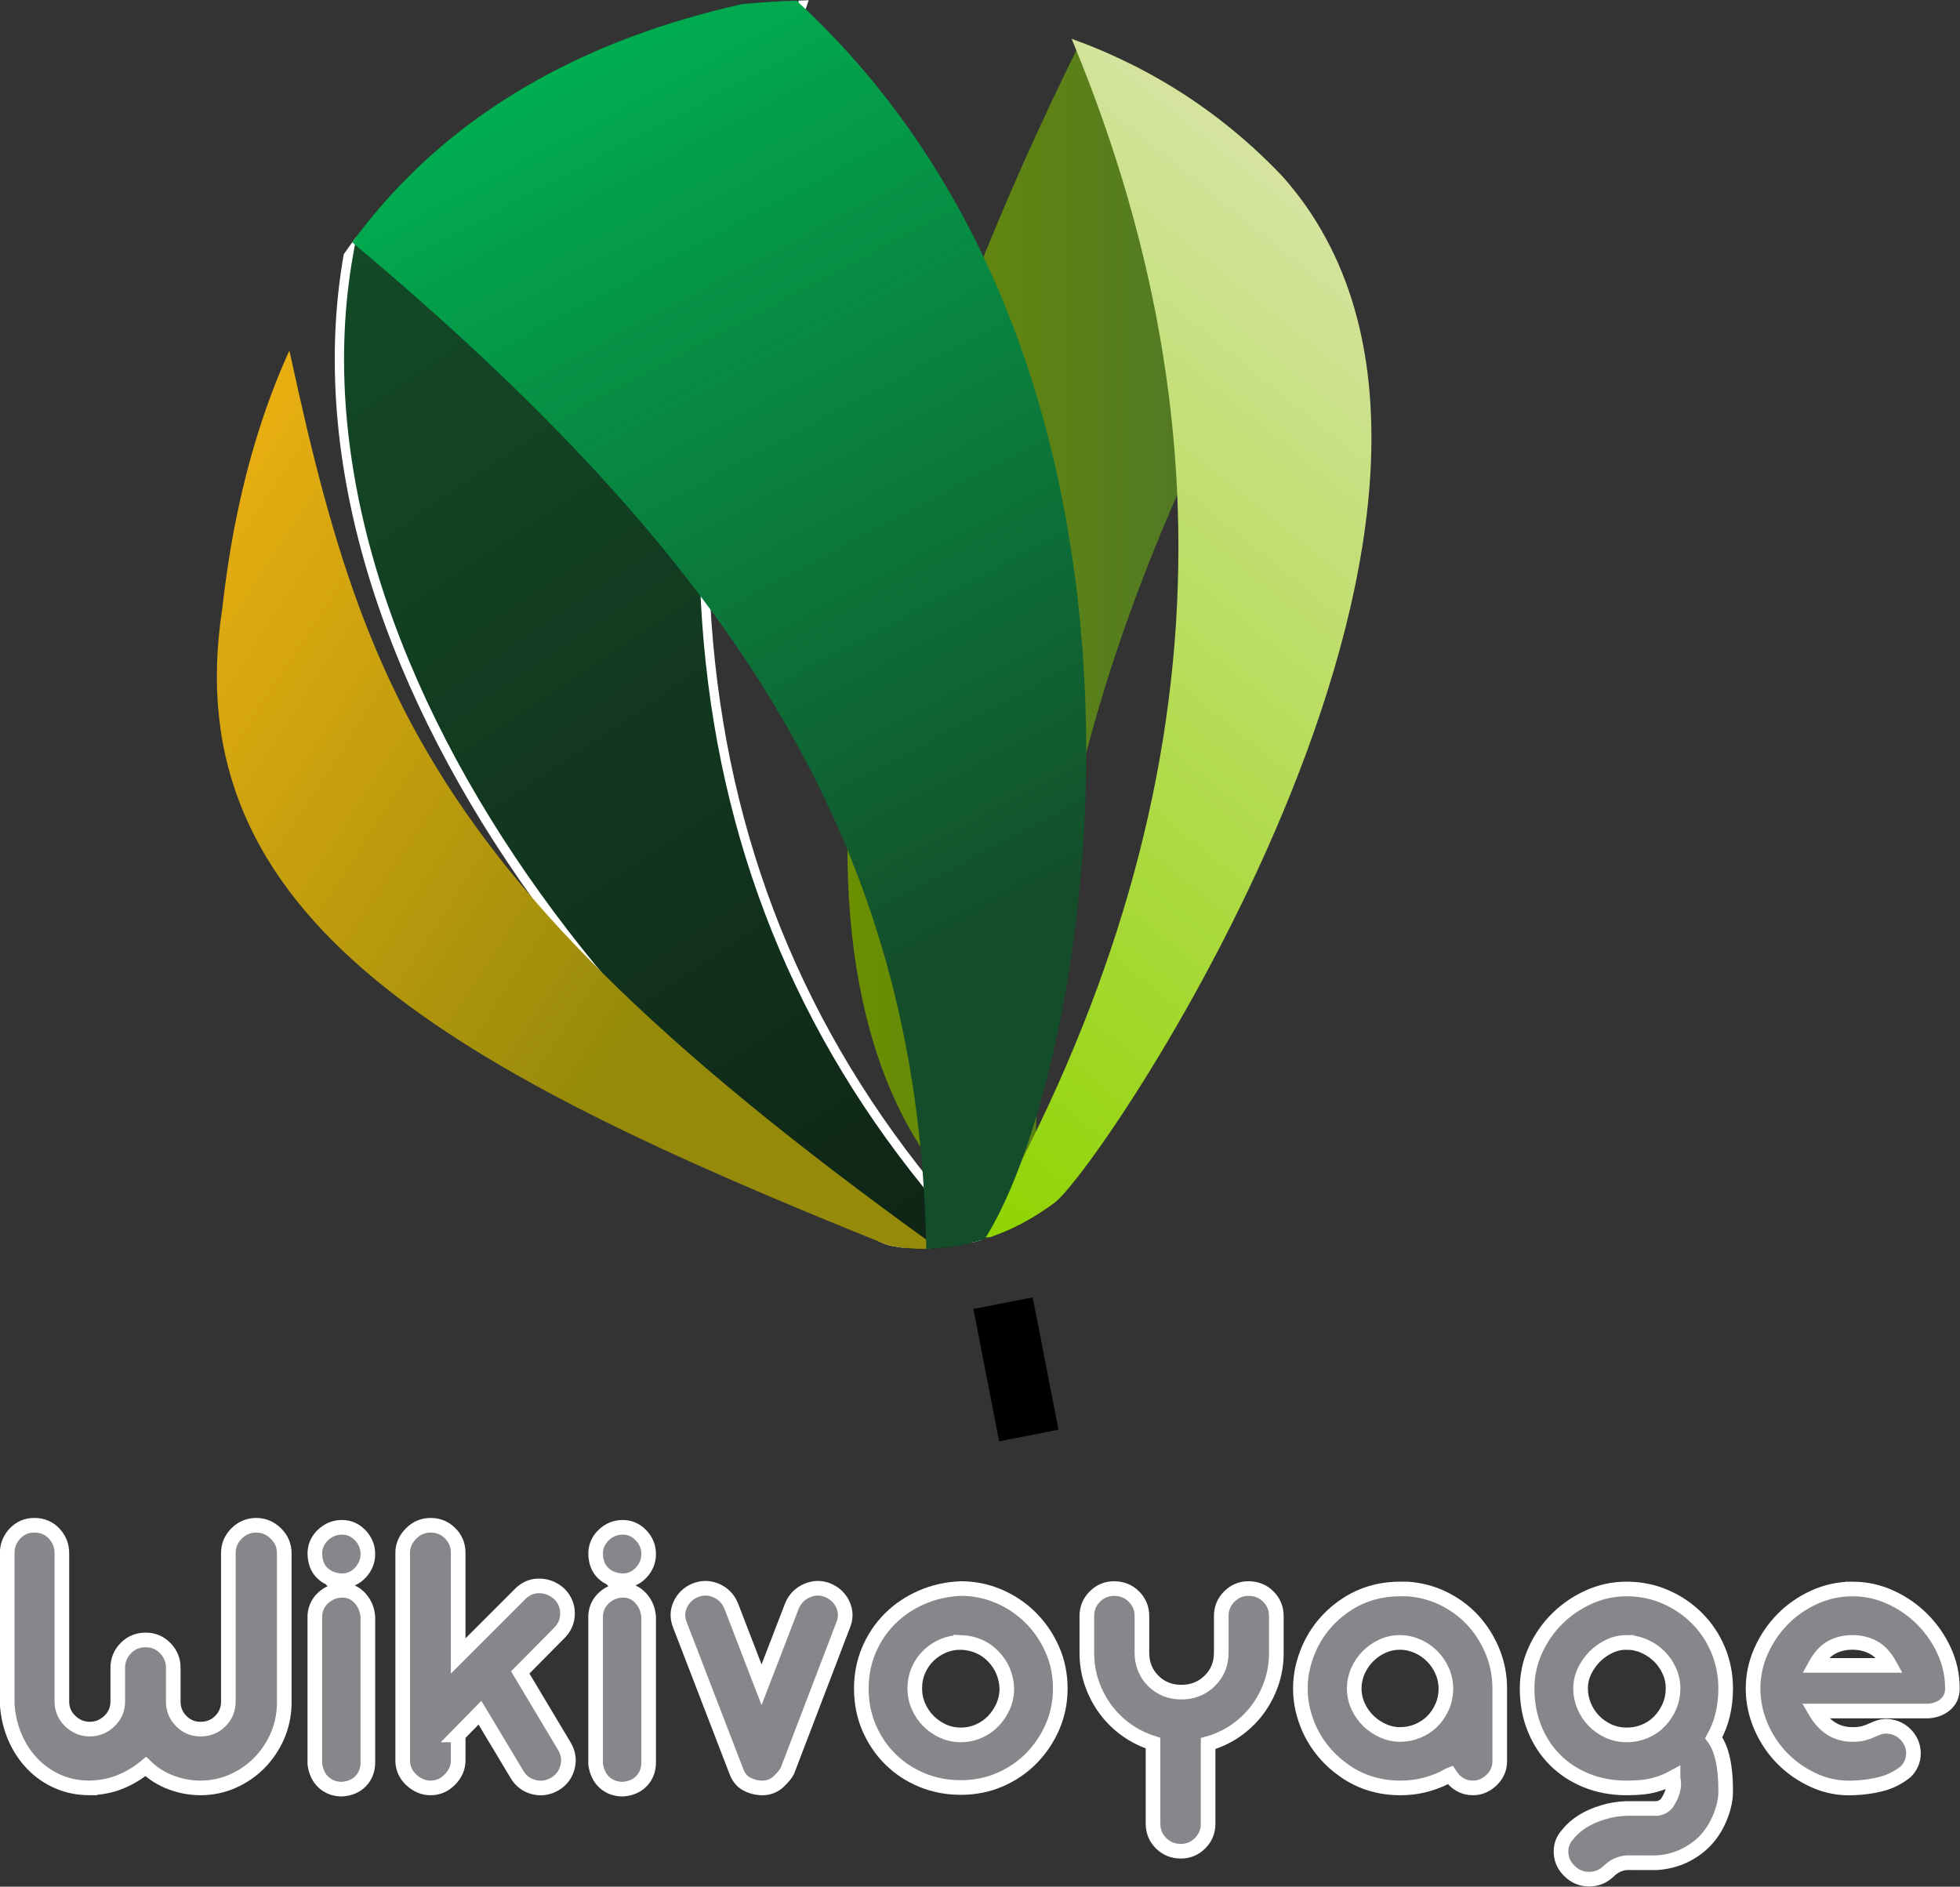 <?xml version="1.0" encoding="UTF-8" standalone="no"?>
<!-- Generator: Adobe Illustrator 15.1.0, SVG Export Plug-In . SVG Version: 6.00 Build 0)  -->

<svg
   xmlns:dc="http://purl.org/dc/elements/1.1/"
   xmlns:cc="http://creativecommons.org/ns#"
   xmlns:rdf="http://www.w3.org/1999/02/22-rdf-syntax-ns#"
   xmlns:svg="http://www.w3.org/2000/svg"
   xmlns="http://www.w3.org/2000/svg"
   xmlns:xlink="http://www.w3.org/1999/xlink"
   xmlns:sodipodi="http://sodipodi.sourceforge.net/DTD/sodipodi-0.dtd"
   xmlns:inkscape="http://www.inkscape.org/namespaces/inkscape"
   version="1.1"
   x="0px"
   y="0px"
   width="210.861"
   height="202.986"
   viewBox="95 240 210.861 202.986"
   enable-background="new 0 0 595.276 841.89"
   xml:space="preserve"
   id="svg2"
   inkscape:version="0.48.2 r9819"
   sodipodi:docname="Wikivoyage_fantasy_balloon_logo2.svg"><rect x="95" y="240" width="210.861" height="202.986" fill="#333333" stroke="none"/><defs
   id="defs353">
	
	
		
	
<linearGradient
   inkscape:collect="always"
   xlink:href="#SVGID_3_"
   id="linearGradient3411"
   gradientUnits="userSpaceOnUse"
   gradientTransform="translate(-1691.999,1584)"
   x1="1819.912"
   y1="-1325.825"
   x2="1896.17"
   y2="-1212.768" /><linearGradient
   inkscape:collect="always"
   xlink:href="#SVGID_4_"
   id="linearGradient3413"
   gradientUnits="userSpaceOnUse"
   gradientTransform="translate(-1691.999,1584)"
   x1="1863.664"
   y1="-1266.955"
   x2="1915.415"
   y2="-1266.955" /><linearGradient
   inkscape:collect="always"
   xlink:href="#SVGID_5_"
   id="linearGradient3415"
   gradientUnits="userSpaceOnUse"
   gradientTransform="translate(-1691.999,1584)"
   x1="1851.441"
   y1="-1222.643"
   x2="1924.785"
   y2="-1313.216" /><linearGradient
   inkscape:collect="always"
   xlink:href="#SVGID_6_"
   id="linearGradient3417"
   gradientUnits="userSpaceOnUse"
   gradientTransform="translate(-1691.999,1584)"
   x1="1781.39"
   y1="-1284.295"
   x2="1884.062"
   y2="-1217.619" /><linearGradient
   inkscape:collect="always"
   xlink:href="#SVGID_7_"
   id="linearGradient3419"
   gradientUnits="userSpaceOnUse"
   gradientTransform="translate(-1691.999,1584)"
   x1="1831.758"
   y1="-1330.278"
   x2="1896.244"
   y2="-1208.998" /></defs><sodipodi:namedview
   pagecolor="#ffffff"
   bordercolor="#666666"
   borderopacity="1"
   objecttolerance="10"
   gridtolerance="10"
   guidetolerance="10"
   inkscape:pageopacity="0"
   inkscape:pageshadow="2"
   inkscape:window-width="640"
   inkscape:window-height="480"
   id="namedview351"
   showgrid="false"
   fit-margin-top="0"
   fit-margin-left="0"
   fit-margin-right="0"
   fit-margin-bottom="0"
   inkscape:zoom="0.59601519"
   inkscape:cx="41.100972"
   inkscape:cy="53.605656"
   inkscape:window-x="-6"
   inkscape:window-y="0"
   inkscape:window-maximized="0"
   inkscape:current-layer="svg2" />
<symbol
   id="Bush_Left"
   viewBox="-43.3 -24.308 86.601 48.615"
   transform="translate(-159.399,54.38)">
	<g
   id="g5">
		<g
   id="g7">
			<path
   d="m -33.888,-3.511 c 8.299,8.895 13.237,21.557 13.237,21.557 -3.489,-10.506 -7.56,-15.73 -14.272,-24.22 l 1.035,2.663 z"
   id="path9"
   inkscape:connector-curvature="0"
   style="fill:#009045" />
			<path
   d="m -30.487,3.161 c 0.297,2.265 2.376,11.441 2.376,11.441 l -2.153,-5.593 c -0.479,-2.881 0.761,-5.555 0.447,-7.952 l -0.67,2.104 z"
   id="path11"
   inkscape:connector-curvature="0"
   style="fill:#009045" />
			<path
   d="m -27.667,8.564 c 0.297,2.266 1.726,9.829 1.726,9.829 l -0.53,-3.791 c 0,-2.44 -0.211,-5.744 -0.526,-8.142 l -0.67,2.104 z"
   id="path13"
   inkscape:connector-curvature="0"
   style="fill:#009045" />
			<path
   d="m -24.188,13.377 c 0.216,1.381 3.051,6.613 3.051,6.613 l -2.181,-2.933 c 0,-1.487 -0.154,-3.501 -0.382,-4.963 l -0.488,1.283 z"
   id="path15"
   inkscape:connector-curvature="0"
   style="fill:#009045" />
			<path
   d="m -21.167,18.075 c 0.602,1.176 2.76,6.232 2.76,6.232 l -1.281,-3.51 c -0.313,-1.289 -0.958,-3.02 -1.595,-4.265 l 0.116,1.543 z"
   id="path17"
   inkscape:connector-curvature="0"
   style="fill:#009045" />
			<path
   d="m -26.043,10.332 c 0.297,2.266 1.726,9.828 1.726,9.828 l -1.161,-4.837 c 0,-2.441 0.42,-4.697 0.105,-7.095 l -0.67,2.104 z"
   id="path19"
   inkscape:connector-curvature="0"
   style="fill:#009045" />
			<path
   d="m -24.522,3.487 c 1.421,0.866 6.495,3.396 6.495,3.396 l -3.35,-2.196 C -23.151,3.523 -26.7,4.061 -28.204,3.144 l 3.682,0.343 z"
   id="path21"
   inkscape:connector-curvature="0"
   style="fill:#009045" />
			<path
   d="m -21.855,6.884 c 1.898,1.261 6.128,5.077 6.128,5.077 l -3.163,-2.14 c -2.187,-1.069 -5.052,-2.709 -7.062,-4.043 l 4.097,1.106 z"
   id="path23"
   inkscape:connector-curvature="0"
   style="fill:#009045" />
			<path
   d="m -21.837,13.088 c 1.036,0.934 3.865,6.169 3.865,6.169 l -1.263,-3.432 c -1.244,-0.811 -2.842,-2.037 -3.939,-3.025 l 1.337,0.288 z"
   id="path25"
   inkscape:connector-curvature="0"
   style="fill:#009045" />
			<path
   d="m -23.271,9.473 c 1.577,1.009 5.962,5.851 5.962,5.851 l -2.632,-3.877 c -1.816,-0.856 -3.47,-1.16 -5.14,-2.229 l 1.81,0.255 z"
   id="path27"
   inkscape:connector-curvature="0"
   style="fill:#009045" />
			<path
   d="m -32.966,0.366 c 0.297,2.265 1.6,12.736 1.6,12.736 l -1.376,-6.888 c -0.479,-2.881 0.762,-5.555 0.447,-7.953 l -0.671,2.105 z"
   id="path29"
   inkscape:connector-curvature="0"
   style="fill:#009045" />
			<path
   d="m -34.966,-1.264 c 0.297,2.266 1.599,12.736 1.599,12.736 l -1.376,-6.887 c -0.479,-2.882 0.761,-5.556 0.447,-7.953 l -0.67,2.104 z"
   id="path31"
   inkscape:connector-curvature="0"
   style="fill:#009045" />
			<path
   d="m -29.402,-0.557 c 1.549,0.605 10.179,4.284 10.179,4.284 l -4.82,-3.121 c -1.949,-0.838 -5.362,-0.453 -7.002,-1.095 l 1.643,-0.068 z"
   id="path33"
   inkscape:connector-curvature="0"
   style="fill:#009045" />
			<path
   d="m -29.97,-3.318 c 1.727,0.743 9.727,4.106 9.727,4.106 l -5.13,-2.746 c -2.171,-1.049 -4.612,-0.291 -6.44,-1.078 l 1.843,-0.282 z"
   id="path35"
   inkscape:connector-curvature="0"
   style="fill:#009045" />
		</g>
		<g
   id="g37">
			<path
   d="m -41.108,-9.821 c 17.332,-2.827 35.766,-10.603 35.766,-10.603 -13.469,6.661 -22.757,8.744 -37.958,12.079 l 2.192,-1.476 z"
   id="path39"
   inkscape:connector-curvature="0"
   style="fill:#009045" />
			<path
   d="m -29.852,-13.562 c 2.399,-1.676 13.091,-8.003 13.091,-8.003 l -7.499,3.39 c -3.164,2.079 -4.231,4.895 -6.771,6.668 l 1.179,-2.055 z"
   id="path41"
   inkscape:connector-curvature="0"
   style="fill:#009045" />
			<path
   d="m -21.787,-16.448 c 2.399,-1.676 10.895,-7.041 10.895,-7.041 l -4.051,2.787 c -2.23,1.975 -5.483,4.535 -8.022,6.309 l 1.178,-2.055 z"
   id="path43"
   inkscape:connector-curvature="0"
   style="fill:#009045" />
			<path
   d="m -13.531,-18.509 c 1.501,-1.004 9.426,-3.744 9.426,-3.744 l -5.098,1.225 c -1.36,1.204 -3.371,2.751 -4.96,3.813 l 0.632,-1.294 z"
   id="path45"
   inkscape:connector-curvature="0"
   style="fill:#009045" />
			<path
   d="m -5.888,-20.719 c 1.742,-0.635 8.756,-3.589 8.756,-3.589 l -4.628,2.165 c -1.525,0.878 -3.821,1.938 -5.666,2.609 l 1.538,-1.185 z"
   id="path47"
   inkscape:connector-curvature="0"
   style="fill:#009045" />
			<path
   d="m -18.371,-17.022 c 2.399,-1.676 10.895,-7.041 10.895,-7.041 l -5.708,3.301 c -2.23,1.975 -3.826,4.021 -6.366,5.795 l 1.179,-2.055 z"
   id="path49"
   inkscape:connector-curvature="0"
   style="fill:#009045" />
			<path
   d="m -22.937,-10.686 c 2.367,0.047 10.307,0.671 10.307,0.671 l -5.722,0.014 c -3.032,0.008 -6.476,-2.295 -8.982,-2.345 l 4.397,1.66 z"
   id="path51"
   inkscape:connector-curvature="0"
   style="fill:#009045" />
			<path
   d="m -16.876,-12.029 c 3.258,-0.021 11.436,-0.882 11.436,-0.882 l -5.462,0.066 c -3.403,-0.285 -8.078,-0.468 -11.526,-0.445 l 5.552,1.261 z"
   id="path53"
   inkscape:connector-curvature="0"
   style="fill:#009045" />
			<path
   d="m -11.188,-17.037 c 2.003,-0.21 9.925,-2.956 9.925,-2.956 l -4.537,2.111 c -2.12,0.001 -5.014,0.151 -7.134,0.374 l 1.746,0.471 z"
   id="path55"
   inkscape:connector-curvature="0"
   style="fill:#009045" />
			<path
   d="m -16.082,-14.868 c 2.671,0.014 11.958,-1.595 11.958,-1.595 l -6.461,1.751 c -2.797,-0.263 -4.908,-0.889 -7.736,-0.902 l 2.239,0.746 z"
   id="path57"
   inkscape:connector-curvature="0"
   style="fill:#009045" />
			<path
   d="m -35.155,-12.604 c 2.399,-1.677 13.411,-9.46 13.411,-9.46 l -7.819,4.846 c -3.163,2.079 -4.231,4.895 -6.771,6.668 l 1.179,-2.054 z"
   id="path59"
   inkscape:connector-curvature="0"
   style="fill:#009045" />
			<path
   d="m -38.862,-12.34 c 2.399,-1.676 13.412,-9.459 13.412,-9.459 l -7.819,4.846 c -3.164,2.079 -4.231,4.894 -6.771,6.668 l 1.178,-2.055 z"
   id="path61"
   inkscape:connector-curvature="0"
   style="fill:#009045" />
			<path
   d="m -32.045,-9.982 c 2.271,0.325 15.205,1.892 15.205,1.892 l -8.198,-0.013 c -2.927,-0.348 -6.361,-2.455 -8.766,-2.8 l 1.759,0.921 z"
   id="path63"
   inkscape:connector-curvature="0"
   style="fill:#009045" />
			<path
   d="m -35.199,-8.048 c 2.595,0.308 14.541,1.798 14.541,1.798 l -8.2,-0.479 c -3.366,-0.294 -5.381,-2.191 -8.127,-2.518 l 1.786,1.199 z"
   id="path65"
   inkscape:connector-curvature="0"
   style="fill:#009045" />
		</g>
		<g
   id="g67">
			<path
   d="m -20.024,-4.793 c 13.512,-1.991 27.731,-7.055 27.731,-7.055 -10.5,4.69 -17.742,6.158 -29.593,8.506 l 1.862,-1.451 z"
   id="path69"
   inkscape:connector-curvature="0"
   style="fill:#009045" />
			<path
   d="m -11.401,-7.015 c 1.871,-1.181 10.206,-5.637 10.206,-5.637 l -5.846,2.388 c -2.467,1.464 -3.3,3.447 -5.279,4.696 l 0.919,-1.447 z"
   id="path71"
   inkscape:connector-curvature="0"
   style="fill:#009045" />
			<path
   d="m -5.113,-9.048 c 1.87,-1.18 8.494,-4.958 8.494,-4.958 l -3.158,1.963 c -1.739,1.39 -4.275,3.192 -6.255,4.442 l 0.919,-1.447 z"
   id="path73"
   inkscape:connector-curvature="0"
   style="fill:#009045" />
			<path
   d="m 1.323,-10.499 c 1.17,-0.707 7.349,-2.637 7.349,-2.637 l -3.975,0.862 c -1.06,0.848 -2.627,1.938 -3.867,2.686 l 0.493,-0.911 z"
   id="path75"
   inkscape:connector-curvature="0"
   style="fill:#009045" />
			<path
   d="m 7.281,-12.056 c 1.358,-0.447 6.827,-2.527 6.827,-2.527 l -3.608,1.524 c -1.189,0.618 -2.979,1.365 -4.417,1.838 l 1.198,-0.835 z"
   id="path77"
   inkscape:connector-curvature="0"
   style="fill:#009045" />
			<path
   d="m -2.451,-9.452 c 1.871,-1.181 8.494,-4.959 8.494,-4.959 l -4.45,2.325 c -1.739,1.391 -2.982,2.831 -4.962,4.08 l 0.918,-1.446 z"
   id="path79"
   inkscape:connector-curvature="0"
   style="fill:#009045" />
			<path
   d="m -6.011,-4.99 c 1.846,0.033 8.036,0.473 8.036,0.473 l -4.46,0.01 c -2.364,0.006 -5.049,-1.616 -7.002,-1.651 l 3.426,1.168 z"
   id="path81"
   inkscape:connector-curvature="0"
   style="fill:#009045" />
			<path
   d="m -1.285,-5.937 c 2.54,-0.015 8.916,-0.62 8.916,-0.62 l -4.259,0.046 c -2.653,-0.2 -6.298,-0.329 -8.986,-0.313 l 4.329,0.887 z"
   id="path83"
   inkscape:connector-curvature="0"
   style="fill:#009045" />
			<path
   d="m 3.15,-9.463 c 1.562,-0.148 7.737,-2.082 7.737,-2.082 l -3.537,1.487 c -1.653,10e-4 -3.909,0.106 -5.562,0.263 l 1.362,0.332 z"
   id="path85"
   inkscape:connector-curvature="0"
   style="fill:#009045" />
			<path
   d="m -0.666,-7.936 c 2.083,0.01 9.323,-1.123 9.323,-1.123 L 3.62,-7.825 C 1.439,-8.011 -0.207,-8.451 -2.411,-8.461 l 1.745,0.525 z"
   id="path87"
   inkscape:connector-curvature="0"
   style="fill:#009045" />
			<path
   d="m -15.536,-6.342 c 1.871,-1.18 10.456,-6.661 10.456,-6.661 l -6.096,3.413 c -2.466,1.463 -3.299,3.445 -5.278,4.695 l 0.918,-1.447 z"
   id="path89"
   inkscape:connector-curvature="0"
   style="fill:#009045" />
			<path
   d="m -18.426,-6.154 c 1.87,-1.181 10.456,-6.662 10.456,-6.662 l -6.096,3.413 c -2.466,1.464 -3.299,3.446 -5.279,4.695 l 0.919,-1.446 z"
   id="path91"
   inkscape:connector-curvature="0"
   style="fill:#009045" />
			<path
   d="m -13.112,-4.495 c 1.771,0.229 11.854,1.332 11.854,1.332 L -7.65,-3.172 c -2.282,-0.245 -4.959,-1.729 -6.834,-1.972 l 1.372,0.649 z"
   id="path93"
   inkscape:connector-curvature="0"
   style="fill:#009045" />
			<path
   d="m -15.57,-3.133 c 2.022,0.217 11.336,1.267 11.336,1.267 l -6.393,-0.338 c -2.625,-0.207 -4.195,-1.543 -6.336,-1.772 l 1.393,0.843 z"
   id="path95"
   inkscape:connector-curvature="0"
   style="fill:#009045" />
		</g>
		<g
   id="g97">
			<path
   d="m 1.652,-2.056 c 12.235,-1.712 25.111,-6.067 25.111,-6.067 -9.508,4.034 -16.065,5.297 -26.796,7.316 l 1.685,-1.249 z"
   id="path99"
   inkscape:connector-curvature="0"
   style="fill:#009045" />
			<path
   d="m 9.46,-3.967 c 1.694,-1.015 9.241,-4.848 9.241,-4.848 l -5.293,2.054 c -2.233,1.259 -2.987,2.964 -4.78,4.039 L 9.46,-3.967 z"
   id="path101"
   inkscape:connector-curvature="0"
   style="fill:#009045" />
			<path
   d="m 15.154,-5.715 c 1.694,-1.016 7.691,-4.266 7.691,-4.266 l -2.859,1.688 c -1.575,1.196 -3.871,2.747 -5.664,3.821 l 0.832,-1.243 z"
   id="path103"
   inkscape:connector-curvature="0"
   style="fill:#009045" />
			<path
   d="m 20.982,-6.964 c 1.06,-0.607 6.654,-2.268 6.654,-2.268 l -3.598,0.742 c -0.96,0.729 -2.379,1.667 -3.501,2.311 l 0.445,-0.785 z"
   id="path105"
   inkscape:connector-curvature="0"
   style="fill:#009045" />
			<path
   d="m 26.378,-8.303 c 1.23,-0.385 6.182,-2.174 6.182,-2.174 l -3.268,1.312 c -1.076,0.532 -2.697,1.174 -4,1.581 l 1.086,-0.719 z"
   id="path107"
   inkscape:connector-curvature="0"
   style="fill:#009045" />
			<path
   d="m 17.565,-6.063 c 1.694,-1.015 7.691,-4.266 7.691,-4.266 l -4.029,2 c -1.575,1.196 -2.701,2.436 -4.494,3.511 l 0.832,-1.245 z"
   id="path109"
   inkscape:connector-curvature="0"
   style="fill:#009045" />
			<path
   d="m 14.342,-2.225 c 1.671,0.028 7.276,0.406 7.276,0.406 l -4.039,0.009 c -2.141,0.005 -4.572,-1.39 -6.341,-1.42 l 3.104,1.005 z"
   id="path111"
   inkscape:connector-curvature="0"
   style="fill:#009045" />
			<path
   d="m 18.621,-3.038 c 2.3,-0.013 8.073,-0.534 8.073,-0.534 l -3.856,0.04 c -2.402,-0.173 -5.703,-0.283 -8.137,-0.271 l 3.92,0.765 z"
   id="path113"
   inkscape:connector-curvature="0"
   style="fill:#009045" />
			<path
   d="m 22.637,-6.072 c 1.414,-0.127 7.006,-1.791 7.006,-1.791 l -3.204,1.279 c -1.496,10e-4 -3.539,0.092 -5.036,0.227 l 1.234,0.285 z"
   id="path115"
   inkscape:connector-curvature="0"
   style="fill:#009045" />
			<path
   d="m 19.182,-4.758 c 1.886,0.008 8.442,-0.966 8.442,-0.966 l -4.562,1.06 C 21.087,-4.822 19.597,-5.202 17.601,-5.21 l 1.581,0.452 z"
   id="path117"
   inkscape:connector-curvature="0"
   style="fill:#009045" />
			<path
   d="m 5.717,-3.387 c 1.694,-1.016 9.468,-5.73 9.468,-5.73 l -5.52,2.936 c -2.233,1.259 -2.987,2.964 -4.78,4.039 l 0.832,-1.245 z"
   id="path119"
   inkscape:connector-curvature="0"
   style="fill:#009045" />
			<path
   d="m 3.1,-3.227 c 1.694,-1.015 9.468,-5.73 9.468,-5.73 l -5.52,2.936 c -2.233,1.26 -2.987,2.965 -4.78,4.04 L 3.1,-3.227 z"
   id="path121"
   inkscape:connector-curvature="0"
   style="fill:#009045" />
			<path
   d="m 7.912,-1.799 c 1.604,0.197 10.733,1.146 10.733,1.146 L 12.858,-0.66 C 10.792,-0.871 8.368,-2.147 6.67,-2.356 l 1.242,0.557 z"
   id="path123"
   inkscape:connector-curvature="0"
   style="fill:#009045" />
			<path
   d="M 5.686,-0.627 C 7.518,-0.44 15.951,0.462 15.951,0.462 L 10.162,0.172 C 7.786,-0.006 6.364,-1.155 4.425,-1.353 l 1.261,0.726 z"
   id="path125"
   inkscape:connector-curvature="0"
   style="fill:#009045" />
		</g>
		<g
   id="g127">
			<path
   d="M 14.001,2.836 C 25.08,1.363 36.739,-2.384 36.739,-2.384 28.13,1.087 22.192,2.173 12.475,3.91 l 1.526,-1.074 z"
   id="path129"
   inkscape:connector-curvature="0"
   style="fill:#009045" />
			<path
   d="m 21.072,1.192 c 1.534,-0.873 8.368,-4.171 8.368,-4.171 l -4.793,1.767 c -2.022,1.083 -2.705,2.551 -4.328,3.475 l 0.753,-1.071 z"
   id="path131"
   inkscape:connector-curvature="0"
   style="fill:#009045" />
			<path
   d="m 26.228,-0.312 c 1.534,-0.874 6.964,-3.67 6.964,-3.67 l -2.589,1.452 c -1.426,1.029 -3.505,2.363 -5.128,3.288 l 0.753,-1.07 z"
   id="path133"
   inkscape:connector-curvature="0"
   style="fill:#009045" />
			<path
   d="m 31.505,-1.386 c 0.96,-0.523 6.026,-1.951 6.026,-1.951 l -3.259,0.638 c -0.869,0.628 -2.154,1.434 -3.17,1.987 l 0.403,-0.674 z"
   id="path135"
   inkscape:connector-curvature="0"
   style="fill:#009045" />
			<path
   d="m 36.391,-2.538 c 1.114,-0.331 5.598,-1.87 5.598,-1.87 l -2.959,1.129 c -0.975,0.457 -2.442,1.009 -3.622,1.359 l 0.983,-0.618 z"
   id="path137"
   inkscape:connector-curvature="0"
   style="fill:#009045" />
			<path
   d="m 28.411,-0.611 c 1.534,-0.873 6.964,-3.669 6.964,-3.669 l -3.649,1.72 C 30.3,-1.531 29.28,-0.465 27.657,0.46 l 0.754,-1.071 z"
   id="path139"
   inkscape:connector-curvature="0"
   style="fill:#009045" />
			<path
   d="m 25.492,2.69 c 1.513,0.024 6.589,0.35 6.589,0.35 L 28.423,3.047 C 26.485,3.052 24.283,1.852 22.681,1.825 l 2.811,0.865 z"
   id="path141"
   inkscape:connector-curvature="0"
   style="fill:#009045" />
			<path
   d="m 29.367,1.99 c 2.083,-0.011 7.31,-0.459 7.31,-0.459 L 33.185,1.565 C 31.01,1.417 28.021,1.322 25.817,1.333 l 3.55,0.657 z"
   id="path143"
   inkscape:connector-curvature="0"
   style="fill:#009045" />
			<path
   d="m 33.003,-0.619 c 1.28,-0.109 6.344,-1.54 6.344,-1.54 l -2.9,1.1 c -1.355,10e-4 -3.205,0.079 -4.56,0.195 l 1.116,0.245 z"
   id="path145"
   inkscape:connector-curvature="0"
   style="fill:#009045" />
			<path
   d="m 29.875,0.511 c 1.708,0.008 7.645,-0.83 7.645,-0.83 L 33.39,0.593 C 31.602,0.456 30.252,0.13 28.445,0.122 l 1.43,0.389 z"
   id="path147"
   inkscape:connector-curvature="0"
   style="fill:#009045" />
			<path
   d="m 17.682,1.69 c 1.534,-0.873 8.573,-4.93 8.573,-4.93 l -4.998,2.525 C 19.235,0.369 18.552,1.836 16.929,2.76 l 0.753,-1.07 z"
   id="path149"
   inkscape:connector-curvature="0"
   style="fill:#009045" />
			<path
   d="m 15.313,1.829 c 1.533,-0.874 8.573,-4.93 8.573,-4.93 l -4.999,2.525 c -2.022,1.083 -2.705,2.55 -4.328,3.475 l 0.754,-1.07 z"
   id="path151"
   inkscape:connector-curvature="0"
   style="fill:#009045" />
			<path
   d="m 19.669,3.057 c 1.452,0.17 9.72,0.986 9.72,0.986 L 24.148,4.036 C 22.277,3.855 20.082,2.757 18.544,2.577 l 1.125,0.48 z"
   id="path153"
   inkscape:connector-curvature="0"
   style="fill:#009045" />
			<path
   d="m 17.654,4.065 c 1.658,0.16 9.295,0.937 9.295,0.937 L 21.707,4.753 C 19.556,4.6 18.268,3.61 16.512,3.44 l 1.142,0.625 z"
   id="path155"
   inkscape:connector-curvature="0"
   style="fill:#009045" />
		</g>
		<g
   id="g157">
			<path
   d="M -16.823,0.146 C -9.209,6.411 -2.933,16.13 -2.933,16.13 -7.012,7.951 -10.858,4.172 -17.184,-1.957 l 0.361,2.103 z"
   id="path159"
   inkscape:connector-curvature="0"
   style="fill:#009045" />
			<path
   d="m -12.52,5.146 c 0.525,1.819 3.334,9.083 3.334,9.083 L -11.588,9.912 C -12.335,7.609 -11.716,5.266 -12.272,3.34 l -0.248,1.806 z"
   id="path161"
   inkscape:connector-curvature="0"
   style="fill:#009045" />
			<path
   d="m -9.624,9.226 c 0.525,1.82 2.619,7.842 2.619,7.842 L -7.909,14.027 C -8.226,12.026 -8.819,9.346 -9.375,7.42 l -0.249,1.806 z"
   id="path163"
   inkscape:connector-curvature="0"
   style="fill:#009045" />
			<path
   d="m -6.292,12.74 c 0.347,1.105 3.232,5.044 3.232,5.044 l -2.078,-2.135 c -0.193,-1.22 -0.574,-2.851 -0.942,-4.021 l -0.212,1.112 z"
   id="path165"
   inkscape:connector-curvature="0"
   style="fill:#009045" />
			<path
   d="m -3.331,16.218 c 0.621,0.89 2.957,4.768 2.957,4.768 l -1.453,-2.719 c -0.411,-1.018 -1.138,-2.355 -1.795,-3.298 l 0.291,1.249 z"
   id="path167"
   inkscape:connector-curvature="0"
   style="fill:#009045" />
			<path
   d="m -8.131,10.474 c 0.525,1.819 2.619,7.841 2.619,7.841 l -1.532,-3.82 c -0.317,-2 -0.283,-3.9 -0.839,-5.827 l -0.248,1.806 z"
   id="path169"
   inkscape:connector-curvature="0"
   style="fill:#009045" />
			<path
   d="m -7.835,4.678 c 1.218,0.534 5.496,1.982 5.496,1.982 L -5.231,5.273 C -6.763,4.538 -9.455,5.416 -10.745,4.85 l 2.91,-0.172 z"
   id="path171"
   inkscape:connector-curvature="0"
   style="fill:#009045" />
			<path
   d="m -5.318,7.132 c 1.641,0.8 5.428,3.405 5.428,3.405 L -2.629,9.174 C -4.47,8.566 -6.913,7.576 -8.65,6.73 l 3.332,0.402 z"
   id="path173"
   inkscape:connector-curvature="0"
   style="fill:#009045" />
			<path
   d="m -4.499,12.213 c 0.928,0.638 3.809,4.58 3.809,4.58 l -1.429,-2.657 c -1.073,-0.511 -2.477,-1.319 -3.458,-1.994 l 1.078,0.071 z"
   id="path175"
   inkscape:connector-curvature="0"
   style="fill:#009045" />
			<path
   d="m -6.085,9.428 c 1.358,0.633 5.4,4.06 5.4,4.06 L -3.236,10.635 C -4.76,10.156 -6.088,10.113 -7.526,9.443 l 1.441,-0.015 z"
   id="path177"
   inkscape:connector-curvature="0"
   style="fill:#009045" />
			<path
   d="m -14.812,3.16 c 0.525,1.82 2.898,10.24 2.898,10.24 l -1.965,-5.475 c -0.746,-2.302 -0.128,-4.646 -0.684,-6.572 l -0.249,1.807 z"
   id="path179"
   inkscape:connector-curvature="0"
   style="fill:#009045" />
			<path
   d="m -16.581,2.071 c 0.525,1.82 2.898,10.24 2.898,10.24 L -15.648,6.836 C -16.395,4.534 -15.776,2.19 -16.333,0.264 l -0.248,1.807 z"
   id="path181"
   inkscape:connector-curvature="0"
   style="fill:#009045" />
			<path
   d="m -12.158,1.965 c 1.284,0.306 8.479,2.256 8.479,2.256 L -7.836,2.257 c -1.625,-0.445 -4.232,0.29 -5.592,-0.033 l 1.27,-0.259 z"
   id="path183"
   inkscape:connector-curvature="0"
   style="fill:#009045" />
			<path
   d="m -12.959,-0.229 c 1.441,0.396 8.104,2.166 8.104,2.166 L -9.205,0.32 c -1.826,-0.593 -3.627,0.33 -5.152,-0.09 l 1.398,-0.459 z"
   id="path185"
   inkscape:connector-curvature="0"
   style="fill:#009045" />
		</g>
		<g
   id="g187">
			<path
   d="M -1.735,1.377 C 3.281,6.61 7.115,14.385 7.115,14.385 4.747,7.917 2.253,4.807 -1.853,-0.243 l 0.118,1.62 z"
   id="path189"
   inkscape:connector-curvature="0"
   style="fill:#009045" />
			<path
   d="m 1.003,5.443 c 0.254,1.415 1.776,7.109 1.776,7.109 L 1.352,9.122 C 0.972,7.327 1.569,5.584 1.3,4.086 L 1.003,5.443 z"
   id="path191"
   inkscape:connector-curvature="0"
   style="fill:#009045" />
			<path
   d="m 2.798,8.724 c 0.254,1.415 1.348,6.121 1.348,6.121 L 3.703,12.478 C 3.61,10.938 3.365,8.864 3.096,7.366 L 2.798,8.724 z"
   id="path193"
   inkscape:connector-curvature="0"
   style="fill:#009045" />
			<path
   d="m 4.943,11.601 c 0.174,0.861 1.972,4.033 1.972,4.033 L 5.574,13.883 C 5.517,12.945 5.354,11.682 5.169,10.77 l -0.226,0.831 z"
   id="path195"
   inkscape:connector-curvature="0"
   style="fill:#009045" />
			<path
   d="m 6.825,14.427 c 0.384,0.715 1.793,3.807 1.793,3.807 L 7.762,16.078 C 7.536,15.279 7.107,14.218 6.7,13.461 l 0.125,0.966 z"
   id="path197"
   inkscape:connector-curvature="0"
   style="fill:#009045" />
			<path
   d="m 3.781,9.765 c 0.254,1.415 1.348,6.121 1.348,6.121 L 4.29,12.887 C 4.197,11.348 4.347,9.906 4.078,8.408 L 3.781,9.765 z"
   id="path199"
   inkscape:connector-curvature="0"
   style="fill:#009045" />
			<path
   d="m 4.377,5.378 c 0.834,0.481 3.79,1.847 3.79,1.847 L 6.195,5.992 C 5.151,5.338 3.172,5.839 2.289,5.329 l 2.088,0.049 z"
   id="path201"
   inkscape:connector-curvature="0"
   style="fill:#009045" />
			<path
   d="m 6.01,7.399 c 1.118,0.709 3.647,2.924 3.647,2.924 L 7.793,9.117 C 6.52,8.542 4.843,7.639 3.659,6.888 L 6.01,7.399 z"
   id="path203"
   inkscape:connector-curvature="0"
   style="fill:#009045" />
			<path
   d="m 6.257,11.312 c 0.62,0.542 2.414,3.716 2.414,3.716 L 7.828,12.92 C 7.097,12.465 6.149,11.765 5.493,11.191 l 0.764,0.121 z"
   id="path205"
   inkscape:connector-curvature="0"
   style="fill:#009045" />
			<path
   d="m 5.311,9.096 c 0.927,0.565 3.583,3.42 3.583,3.42 L 7.263,10.19 C 6.207,9.733 5.263,9.617 4.282,9.018 l 1.029,0.078 z"
   id="path207"
   inkscape:connector-curvature="0"
   style="fill:#009045" />
			<path
   d="m -0.5,3.793 c 0.254,1.416 1.388,7.961 1.388,7.961 L -0.151,7.473 C -0.531,5.677 0.066,3.934 -0.203,2.436 L -0.5,3.793 z"
   id="path209"
   inkscape:connector-curvature="0"
   style="fill:#009045" />
			<path
   d="m -1.69,2.856 c 0.254,1.415 1.388,7.961 1.388,7.961 L -1.341,6.535 C -1.721,4.74 -1.124,2.997 -1.393,1.499 L -1.69,2.856 z"
   id="path211"
   inkscape:connector-curvature="0"
   style="fill:#009045" />
			<path
   d="m 1.472,3.049 c 0.896,0.312 5.9,2.239 5.9,2.239 L 4.537,3.539 C 3.407,3.099 1.498,3.497 0.549,3.167 L 1.472,3.049 z"
   id="path213"
   inkscape:connector-curvature="0"
   style="fill:#009045" />
			<path
   d="M 1.047,1.333 C 2.048,1.724 6.685,3.48 6.685,3.48 L 3.689,1.981 C 2.425,1.418 1.079,2.007 0.019,1.594 L 1.047,1.333 z"
   id="path215"
   inkscape:connector-curvature="0"
   style="fill:#009045" />
		</g>
		<g
   id="g217">
			<path
   d="M 10.392,4.123 C 15.719,8.621 19.531,15.07 19.531,15.07 17.291,9.757 14.678,7.116 10.369,2.823 l 0.023,1.3 z"
   id="path219"
   inkscape:connector-curvature="0"
   style="fill:#009045" />
			<path
   d="m 13.217,7.543 c 0.191,1.146 1.526,5.786 1.526,5.786 L 13.361,10.501 C 13.054,9.044 13.85,7.691 13.648,6.48 l -0.431,1.063 z"
   id="path221"
   inkscape:connector-curvature="0"
   style="fill:#009045" />
			<path
   d="m 15.027,10.275 c 0.19,1.146 1.108,4.971 1.108,4.971 l -0.34,-1.917 c 0,-1.234 -0.136,-2.904 -0.338,-4.117 l -0.43,1.063 z"
   id="path223"
   inkscape:connector-curvature="0"
   style="fill:#009045" />
			<path
   d="m 17.261,12.709 c 0.139,0.698 1.958,3.345 1.958,3.345 L 17.82,14.571 c 0,-0.752 -0.099,-1.771 -0.246,-2.51 l -0.313,0.648 z"
   id="path225"
   inkscape:connector-curvature="0"
   style="fill:#009045" />
			<path
   d="m 19.2,15.085 c 0.386,0.595 1.772,3.151 1.772,3.151 L 20.15,16.462 C 19.949,15.81 19.535,14.936 19.126,14.306 l 0.074,0.779 z"
   id="path227"
   inkscape:connector-curvature="0"
   style="fill:#009045" />
			<path
   d="m 16.07,11.17 c 0.19,1.145 1.108,4.97 1.108,4.97 l -0.746,-2.446 c 0,-1.234 0.27,-2.375 0.068,-3.588 l -0.43,1.064 z"
   id="path229"
   inkscape:connector-curvature="0"
   style="fill:#009045" />
			<path
   d="m 17.046,7.708 c 0.912,0.438 4.169,1.718 4.169,1.718 l -2.15,-1.11 C 17.926,7.727 15.648,8 14.683,7.536 l 2.363,0.172 z"
   id="path231"
   inkscape:connector-curvature="0"
   style="fill:#009045" />
			<path
   d="m 18.758,9.426 c 1.219,0.638 3.934,2.567 3.934,2.567 l -2.03,-1.082 C 19.258,10.37 17.419,9.542 16.129,8.866 l 2.629,0.56 z"
   id="path233"
   inkscape:connector-curvature="0"
   style="fill:#009045" />
			<path
   d="m 18.77,12.563 c 0.666,0.473 2.481,3.12 2.481,3.12 L 20.44,13.948 c -0.798,-0.41 -1.825,-1.03 -2.529,-1.53 l 0.859,0.145 z"
   id="path235"
   inkscape:connector-curvature="0"
   style="fill:#009045" />
			<path
   d="m 17.849,10.734 c 1.012,0.511 3.828,2.959 3.828,2.959 L 19.988,11.732 C 18.822,11.299 17.76,11.146 16.689,10.606 l 1.16,0.128 z"
   id="path237"
   inkscape:connector-curvature="0"
   style="fill:#009045" />
			<path
   d="m 11.626,6.13 c 0.19,1.146 1.026,6.44 1.026,6.44 L 11.769,9.088 c -0.307,-1.457 0.489,-2.81 0.287,-4.021 l -0.43,1.063 z"
   id="path239"
   inkscape:connector-curvature="0"
   style="fill:#009045" />
			<path
   d="m 10.342,5.306 c 0.19,1.146 1.027,6.44 1.027,6.44 L 10.485,8.264 c -0.307,-1.457 0.489,-2.81 0.287,-4.021 l -0.43,1.063 z"
   id="path241"
   inkscape:connector-curvature="0"
   style="fill:#009045" />
			<path
   d="M 13.914,5.663 C 14.909,5.97 20.448,7.83 20.448,7.83 L 17.354,6.251 C 16.103,5.828 13.912,6.022 12.859,5.698 l 1.055,-0.035 z"
   id="path243"
   inkscape:connector-curvature="0"
   style="fill:#009045" />
			<path
   d="m 13.549,4.267 c 1.108,0.376 6.245,2.077 6.245,2.077 L 16.5,4.954 C 15.106,4.424 13.54,4.808 12.366,4.409 l 1.183,-0.142 z"
   id="path245"
   inkscape:connector-curvature="0"
   style="fill:#009045" />
		</g>
		<g
   id="g247">
			<path
   d="m 22.362,7.215 c 9.256,2.037 17.473,6.526 17.473,6.526 C 34.255,9.674 29.5,8.267 21.691,6.004 l 0.671,1.211 z"
   id="path249"
   inkscape:connector-curvature="0"
   style="fill:#009045" />
			<path
   d="m 27.781,9.267 c 0.817,0.997 4.87,4.805 4.87,4.805 L 29.429,11.985 C 28.304,10.743 28.689,9.147 27.824,8.092 l -0.043,1.175 z"
   id="path251"
   inkscape:connector-curvature="0"
   style="fill:#009045" />
			<path
   d="m 31.521,11.089 c 0.817,0.997 3.916,4.211 3.916,4.211 L 34.042,13.64 C 33.433,12.482 32.429,10.97 31.564,9.914 l -0.043,1.175 z"
   id="path253"
   inkscape:connector-curvature="0"
   style="fill:#009045" />
			<path
   d="m 35.671,12.457 c 0.528,0.599 4.237,2.336 4.237,2.336 L 37.327,13.976 C 36.955,13.269 36.323,12.354 35.764,11.72 l -0.093,0.737 z"
   id="path255"
   inkscape:connector-curvature="0"
   style="fill:#009045" />
			<path
   d="m 39.405,13.892 c 0.804,0.4 3.896,2.231 3.896,2.231 l -1.962,-1.328 c -0.587,-0.529 -1.566,-1.181 -2.417,-1.604 l 0.483,0.701 z"
   id="path257"
   inkscape:connector-curvature="0"
   style="fill:#009045" />
			<path
   d="m 33.338,11.5 c 0.817,0.997 3.916,4.211 3.916,4.211 l -2.191,-1.99 c -0.609,-1.159 -0.816,-2.34 -1.681,-3.396 L 33.338,11.5 z"
   id="path259"
   inkscape:connector-curvature="0"
   style="fill:#009045" />
			<path
   d="m 32.921,7.851 c 1.421,0.037 6.354,-0.098 6.354,-0.098 L 35.887,7.593 C 34.092,7.507 31.218,8.697 29.713,8.657 l 3.208,-0.806 z"
   id="path261"
   inkscape:connector-curvature="0"
   style="fill:#009045" />
			<path
   d="m 36.029,8.761 c 1.925,0.099 6.463,0.797 6.463,0.797 L 39.277,9.375 C 37.156,9.442 34.318,9.419 32.28,9.314 l 3.749,-0.553 z"
   id="path263"
   inkscape:connector-curvature="0"
   style="fill:#009045" />
			<path
   d="m 37.593,11.701 c 1.112,0.17 4.817,1.91 4.817,1.91 l -1.928,-1.297 c -1.256,-0.057 -2.918,-0.218 -4.095,-0.398 l 1.206,-0.215 z"
   id="path265"
   inkscape:connector-curvature="0"
   style="fill:#009045" />
			<path
   d="m 35.475,10.362 c 1.589,0.064 6.515,1.207 6.515,1.207 l -3.199,-1.146 c -1.753,0.071 -3.232,0.362 -4.914,0.295 l 1.598,-0.356 z"
   id="path267"
   inkscape:connector-curvature="0"
   style="fill:#009045" />
			<path
   d="m 24.982,8.593 c 0.817,0.997 4.534,5.624 4.534,5.624 L 26.631,11.31 C 25.506,10.069 25.89,8.473 25.026,7.418 l -0.044,1.175 z"
   id="path269"
   inkscape:connector-curvature="0"
   style="fill:#009045" />
			<path
   d="m 22.879,8.346 c 0.817,0.997 4.534,5.624 4.534,5.624 L 24.528,11.064 C 23.403,9.822 23.787,8.226 22.923,7.171 l -0.044,1.175 z"
   id="path271"
   inkscape:connector-curvature="0"
   style="fill:#009045" />
			<path
   d="m 27.773,7.216 c 1.465,-0.12 9.7,-0.646 9.7,-0.646 L 32.607,6.357 c -1.861,0.115 -4.66,1.196 -6.21,1.324 l 1.376,-0.465 z"
   id="path273"
   inkscape:connector-curvature="0"
   style="fill:#009045" />
			<path
   d="M 26.603,6.055 C 28.252,5.953 35.875,5.444 35.875,5.444 L 30.84,5.49 c -2.103,0.074 -3.983,1.076 -5.729,1.185 l 1.492,-0.62 z"
   id="path275"
   inkscape:connector-curvature="0"
   style="fill:#009045" />
		</g>
	</g>
</symbol>
<g
   id="Fondo"
   transform="translate(-179.399,-9.62)">
</g>
<g
   id="Guías"
   transform="translate(-179.399,-9.62)">
</g>
<g
   id="g3381"
   transform="translate(14.505,-9.62)"><g
     id="g280">
		<defs
   id="defs282">
			<path
   id="SVGID_1_"
   d="m 175.915,383.545 c 0,0 8.5,2.5 18,-4.5 5.248,-3.867 54.5,-77 24.5,-110.5 -13.826,-14.508 -33.16,-20.675 -58,-18.5 -33.354,7.478 -52.022,29.145 -56,65 -5.219,33.555 24.65,49.672 71.5,68.5 z"
   inkscape:connector-curvature="0" />
		</defs>
		<clipPath
   id="SVGID_2_">
			<use
   xlink:href="#SVGID_1_"
   overflow="visible"
   id="use286"
   style="overflow:visible"
   x="0"
   y="0"
   width="401"
   height="190" />
		</clipPath>
		
			<linearGradient
   id="SVGID_3_"
   gradientUnits="userSpaceOnUse"
   x1="1819.912"
   y1="-1325.825"
   x2="1896.17"
   y2="-1212.768"
   gradientTransform="translate(-1691.999,1584)">
			<stop
   offset="0"
   style="stop-color:#144D29"
   id="stop289" />
			<stop
   offset="1"
   style="stop-color:#0F2415"
   id="stop291" />
		</linearGradient>
		
			<path
   clip-path="url(#SVGID_2_)"
   clip-rule="evenodd"
   stroke-miterlimit="3.864"
   d="m 168.415,245.545 c -20.817,57.379 -14.984,103.38 17.5,138 l -5,3 c -43.363,-27.867 -78.25,-82.5 -58,-125 l 45.5,-16 z"
   id="path293"
   style="fill:url(#linearGradient3411);fill-rule:evenodd;stroke:#ffffff;stroke-miterlimit:3.864"
   inkscape:connector-curvature="0" />
		
			<linearGradient
   id="SVGID_4_"
   gradientUnits="userSpaceOnUse"
   x1="1863.664"
   y1="-1266.955"
   x2="1915.415"
   y2="-1266.955"
   gradientTransform="translate(-1691.999,1584)">
			<stop
   offset="0"
   style="stop-color:#6B8F00"
   id="stop296" />
			<stop
   offset="1"
   style="stop-color:#477034"
   id="stop298" />
		</linearGradient>
		<path
   clip-path="url(#SVGID_2_)"
   clip-rule="evenodd"
   d="m 198.665,250.295 c -38,74.5 -31.415,120.687 -7.75,133.5 l 1,-4.25 c -0.5,-39 7.75,-67 31.5,-108.5 l -24.75,-20.75 z"
   id="path300"
   style="fill:url(#linearGradient3413);fill-rule:evenodd"
   inkscape:connector-curvature="0" />
		
			<linearGradient
   id="SVGID_5_"
   gradientUnits="userSpaceOnUse"
   x1="1851.441"
   y1="-1222.643"
   x2="1924.785"
   y2="-1313.216"
   gradientTransform="translate(-1691.999,1584)">
			<stop
   offset="0"
   style="stop-color:#8FD400"
   id="stop303" />
			<stop
   offset="1"
   style="stop-color:#DAE4AA"
   id="stop305" />
		</linearGradient>
		<path
   clip-path="url(#SVGID_2_)"
   clip-rule="evenodd"
   d="m 238.665,275.545 c -1,-0.5 -44.5,-25.5 -44.5,-25.5 20,45 17,88.5 -8.25,132.75 l 11.25,-0.75 c 29.35,-30.084 43.184,-65.585 41.5,-106.5 z"
   id="path307"
   style="fill:url(#linearGradient3415);fill-rule:evenodd"
   inkscape:connector-curvature="0" />
		
			<linearGradient
   id="SVGID_6_"
   gradientUnits="userSpaceOnUse"
   x1="1781.39"
   y1="-1284.295"
   x2="1884.062"
   y2="-1217.619"
   gradientTransform="translate(-1691.999,1584)">
			<stop
   offset="0"
   style="stop-color:#F7B512"
   id="stop310" />
			<stop
   offset="0.68"
   style="stop-color:#968A0A"
   id="stop312" />
			<stop
   offset="1"
   style="stop-color:#968A0A"
   id="stop314" />
		</linearGradient>
		<path
   clip-path="url(#SVGID_2_)"
   clip-rule="evenodd"
   d="m 180.915,383.545 c -60.509,-43.533 -62.487,-63.768 -72.75,-112.75 l -16.75,65.5 c 13.628,17.546 42.046,34.963 85.25,52.25 l 4.25,-5 z"
   id="path316"
   style="fill:url(#linearGradient3417);fill-rule:evenodd"
   inkscape:connector-curvature="0" />
		
			<linearGradient
   id="SVGID_7_"
   gradientUnits="userSpaceOnUse"
   x1="1831.758"
   y1="-1330.278"
   x2="1896.244"
   y2="-1208.998"
   gradientTransform="translate(-1691.999,1584)">
			<stop
   offset="0"
   style="stop-color:#00B052"
   id="stop319" />
			<stop
   offset="0.789"
   style="stop-color:#144D29"
   id="stop321" />
			<stop
   offset="1"
   style="stop-color:#144D29"
   id="stop323" />
		</linearGradient>
		<path
   clip-path="url(#SVGID_2_)"
   clip-rule="evenodd"
   d="m 184.415,385.545 c 12.5,-12.75 29,-96.5 -21.25,-138.5 -17.913,1.176 -33.497,10.176 -46.75,27 43.709,36.221 63.5,67.25 63.75,111.75 l 4.25,-0.25 z"
   id="path325"
   style="fill:url(#linearGradient3419);fill-rule:evenodd"
   inkscape:connector-curvature="0" />
	</g><rect
     x="-113.721"
     y="-432.956"
     transform="matrix(-0.982,0.191,-0.191,-0.982,0,0)"
     clip-rule="evenodd"
     width="6.5"
     height="14.5"
     id="rect327"
     style="fill-rule:evenodd" /></g><g
   id="g329"
   transform="matrix(0.787,0,0,0.787,-82.78,132.905)">
		<path
   style="fill:#87868a;fill-rule:evenodd;stroke:#ffffff;stroke-width:2;stroke-miterlimit:3.864"
   inkscape:connector-curvature="0"
   id="path331"
   d="m 238.175,380.497 c -1.574,0 -3.025,-0.29 -4.355,-0.871 -1.329,-0.581 -2.49,-1.386 -3.483,-2.416 -0.993,-1.03 -1.789,-2.238 -2.388,-3.624 -0.6,-1.386 -0.955,-2.885 -1.068,-4.496 v -20.678 c 0,-1.049 0.356,-1.948 1.068,-2.697 0.711,-0.749 1.592,-1.124 2.641,-1.124 1.086,0 1.985,0.375 2.697,1.124 0.711,0.75 1.067,1.648 1.067,2.697 v 20.285 c 0,1.049 0.384,1.938 1.151,2.669 0.769,0.73 1.658,1.096 2.67,1.096 1.011,0 1.9,-0.365 2.669,-1.096 0.768,-0.73 1.151,-1.62 1.151,-2.669 v -4.607 c 0,-1.049 0.365,-1.948 1.096,-2.697 0.73,-0.75 1.639,-1.124 2.726,-1.124 1.049,0 1.938,0.375 2.669,1.124 0.73,0.749 1.096,1.648 1.096,2.697 v 4.607 c 0,1.049 0.365,1.938 1.096,2.669 0.731,0.731 1.602,1.096 2.612,1.096 1.087,0 1.995,-0.365 2.726,-1.096 0.731,-0.731 1.096,-1.62 1.096,-2.669 v -20.285 c 0,-1.049 0.375,-1.948 1.124,-2.697 0.749,-0.749 1.647,-1.124 2.696,-1.124 1.012,0 1.901,0.375 2.67,1.124 0.768,0.75 1.151,1.648 1.151,2.697 v 20.678 c -0.037,1.536 -0.355,2.988 -0.955,4.355 -0.6,1.367 -1.414,2.575 -2.444,3.624 -1.03,1.049 -2.238,1.883 -3.624,2.5 -1.386,0.618 -2.866,0.927 -4.439,0.927 -1.349,0 -2.678,-0.243 -3.989,-0.73 -1.311,-0.487 -2.473,-1.217 -3.483,-2.191 -1.087,0.899 -2.257,1.602 -3.512,2.107 -1.257,0.506 -2.634,0.778 -4.132,0.815 z"
   stroke-miterlimit="3.864"
   clip-rule="evenodd" />
		<path
   style="fill:#87868a;fill-rule:evenodd;stroke:#ffffff;stroke-width:2;stroke-miterlimit:3.864"
   inkscape:connector-curvature="0"
   id="path333"
   d="m 272.642,344.872 c 0.975,0 1.808,0.365 2.501,1.096 0.692,0.73 1.039,1.583 1.039,2.557 0,0.975 -0.347,1.826 -1.039,2.557 -0.693,0.73 -1.526,1.096 -2.501,1.096 -1.086,-0.037 -1.976,-0.384 -2.669,-1.039 -0.692,-0.656 -1.039,-1.583 -1.039,-2.781 0.037,-0.975 0.421,-1.798 1.151,-2.473 0.73,-0.675 1.583,-1.013 2.557,-1.013 z m 0,8.598 c 0.975,0 1.789,0.355 2.444,1.067 0.655,0.712 1.021,1.573 1.096,2.585 v 19.891 c 0,1.012 -0.318,1.854 -0.955,2.529 -0.637,0.675 -1.498,1.049 -2.585,1.124 -0.974,0 -1.798,-0.299 -2.473,-0.899 -0.674,-0.6 -1.086,-1.442 -1.235,-2.528 v -20.341 c 0.074,-0.975 0.468,-1.78 1.18,-2.417 0.712,-0.637 1.554,-0.974 2.528,-1.011 z"
   stroke-miterlimit="3.864"
   clip-rule="evenodd" />
		<path
   style="fill:#87868a;fill-rule:evenodd;stroke:#ffffff;stroke-width:2;stroke-miterlimit:3.864"
   inkscape:connector-curvature="0"
   id="path335"
   d="m 288.529,373.249 v 3.484 c 0,0.974 -0.374,1.845 -1.123,2.613 -0.75,0.768 -1.63,1.152 -2.642,1.152 -0.974,0 -1.854,-0.365 -2.641,-1.096 -0.786,-0.73 -1.18,-1.62 -1.18,-2.669 v -28.376 c 0,-0.975 0.374,-1.845 1.124,-2.613 0.749,-0.768 1.647,-1.152 2.696,-1.152 1.05,0 1.938,0.365 2.669,1.096 0.731,0.731 1.096,1.62 1.096,2.669 v 14.104 l 8.485,-8.485 c 0.749,-0.749 1.629,-1.114 2.641,-1.096 1.012,0.019 1.91,0.384 2.697,1.096 0.749,0.75 1.124,1.639 1.124,2.669 0,1.03 -0.375,1.919 -1.124,2.669 l -5.338,5.394 6.012,10.058 c 0.563,0.937 0.712,1.901 0.45,2.894 -0.263,0.993 -0.824,1.751 -1.686,2.276 -0.938,0.562 -1.911,0.712 -2.922,0.45 -1.012,-0.262 -1.779,-0.843 -2.305,-1.742 l -5.057,-8.428 -2.976,3.033 z"
   stroke-miterlimit="3.864"
   clip-rule="evenodd" />
		<path
   style="fill:#87868a;fill-rule:evenodd;stroke:#ffffff;stroke-width:2;stroke-miterlimit:3.864"
   inkscape:connector-curvature="0"
   id="path337"
   d="m 311.025,344.872 c 0.974,0 1.808,0.365 2.5,1.096 0.693,0.73 1.04,1.583 1.04,2.557 0,0.975 -0.347,1.826 -1.04,2.557 -0.692,0.73 -1.526,1.096 -2.5,1.096 -1.086,-0.037 -1.977,-0.384 -2.669,-1.039 -0.693,-0.656 -1.04,-1.583 -1.04,-2.781 0.038,-0.975 0.422,-1.798 1.152,-2.473 0.73,-0.675 1.583,-1.013 2.557,-1.013 z m 0,8.598 c 0.974,0 1.789,0.355 2.444,1.067 0.655,0.712 1.021,1.573 1.096,2.585 v 19.891 c 0,1.012 -0.318,1.854 -0.955,2.529 -0.637,0.675 -1.499,1.049 -2.585,1.124 -0.974,0 -1.798,-0.299 -2.473,-0.899 -0.674,-0.6 -1.086,-1.442 -1.236,-2.528 v -20.341 c 0.075,-0.975 0.469,-1.78 1.181,-2.417 0.711,-0.637 1.554,-0.974 2.528,-1.011 z"
   stroke-miterlimit="3.864"
   clip-rule="evenodd" />
		<path
   style="fill:#87868a;fill-rule:evenodd;stroke:#ffffff;stroke-width:2;stroke-miterlimit:3.864"
   inkscape:connector-curvature="0"
   id="path339"
   d="m 339.048,353.47 c 0.975,0.412 1.667,1.077 2.079,1.995 0.412,0.917 0.412,1.864 0,2.837 l -7.585,19.835 c -0.188,0.412 -0.59,0.908 -1.208,1.489 -0.618,0.581 -1.358,0.871 -2.22,0.871 -0.749,0 -1.461,-0.178 -2.136,-0.534 -0.674,-0.356 -1.161,-0.965 -1.461,-1.826 l -7.642,-19.835 c -0.412,-0.974 -0.412,-1.92 0,-2.837 0.412,-0.918 1.105,-1.583 2.079,-1.995 0.974,-0.375 1.93,-0.356 2.866,0.056 0.936,0.412 1.61,1.105 2.022,2.079 l 4.158,10.789 4.158,-10.789 c 0.411,-0.974 1.096,-1.667 2.051,-2.079 0.955,-0.412 1.904,-0.431 2.839,-0.056 z"
   stroke-miterlimit="3.864"
   clip-rule="evenodd" />
		<path
   style="fill:#87868a;fill-rule:evenodd;stroke:#ffffff;stroke-width:2;stroke-miterlimit:3.864"
   inkscape:connector-curvature="0"
   id="path341"
   d="m 357.236,353.245 c 1.836,0 3.577,0.356 5.226,1.068 1.649,0.712 3.091,1.686 4.327,2.922 1.235,1.236 2.219,2.678 2.949,4.327 0.73,1.648 1.096,3.427 1.096,5.338 0,1.873 -0.355,3.625 -1.067,5.254 -0.712,1.629 -1.677,3.063 -2.894,4.298 -1.218,1.236 -2.65,2.21 -4.299,2.922 -1.648,0.712 -3.428,1.068 -5.338,1.068 -1.873,0 -3.634,-0.337 -5.282,-1.011 -1.647,-0.674 -3.09,-1.62 -4.326,-2.838 -1.236,-1.217 -2.21,-2.65 -2.922,-4.299 -0.712,-1.648 -1.067,-3.446 -1.067,-5.394 0,-1.873 0.346,-3.625 1.039,-5.253 0.693,-1.63 1.648,-3.053 2.866,-4.271 1.217,-1.218 2.659,-2.191 4.326,-2.922 1.667,-0.731 3.456,-1.135 5.366,-1.209 z m 0,7.36 c -0.861,0 -1.667,0.159 -2.416,0.478 -0.749,0.319 -1.414,0.759 -1.995,1.321 -0.58,0.562 -1.039,1.227 -1.376,1.995 -0.338,0.768 -0.506,1.602 -0.506,2.5 0,0.862 0.168,1.676 0.506,2.444 0.337,0.768 0.796,1.442 1.376,2.023 0.581,0.581 1.246,1.04 1.995,1.377 0.749,0.337 1.555,0.505 2.416,0.505 0.861,0 1.676,-0.168 2.444,-0.505 0.768,-0.337 1.433,-0.796 1.995,-1.377 0.562,-0.581 1.011,-1.255 1.348,-2.023 0.338,-0.768 0.506,-1.583 0.506,-2.444 -0.074,-1.723 -0.693,-3.184 -1.854,-4.383 -1.162,-1.199 -2.641,-1.835 -4.439,-1.911 z"
   stroke-miterlimit="3.864"
   clip-rule="evenodd" />
		<path
   style="fill:#87868a;fill-rule:evenodd;stroke:#ffffff;stroke-width:2;stroke-miterlimit:3.864"
   inkscape:connector-curvature="0"
   id="path343"
   d="m 374.465,362.011 v -5.001 c 0,-1.049 0.365,-1.939 1.096,-2.669 0.731,-0.73 1.602,-1.096 2.612,-1.096 1.087,0 1.995,0.365 2.726,1.096 0.731,0.731 1.096,1.621 1.096,2.669 v 5.001 c 0,1.536 0.515,2.818 1.546,3.849 1.029,1.03 2.313,1.545 3.849,1.545 1.536,0 2.828,-0.515 3.877,-1.545 1.049,-1.03 1.573,-2.313 1.573,-3.849 v -5.001 c 0,-1.049 0.365,-1.939 1.096,-2.669 0.731,-0.73 1.602,-1.096 2.613,-1.096 1.086,0 1.994,0.365 2.725,1.096 0.731,0.731 1.096,1.621 1.096,2.669 v 5.001 0.056 c 0,1.461 -0.234,2.856 -0.702,4.187 -0.468,1.331 -1.114,2.538 -1.938,3.624 -0.824,1.086 -1.808,2.023 -2.95,2.81 -1.143,0.787 -2.388,1.367 -3.736,1.742 v 10.957 c 0,1.049 -0.365,1.938 -1.096,2.669 -0.731,0.731 -1.602,1.096 -2.613,1.096 -1.086,0 -1.994,-0.365 -2.725,-1.096 -0.731,-0.731 -1.096,-1.62 -1.096,-2.669 v -11.014 c -1.312,-0.412 -2.52,-1.011 -3.624,-1.798 -1.105,-0.787 -2.061,-1.723 -2.866,-2.81 -0.806,-1.086 -1.433,-2.285 -1.882,-3.596 -0.452,-1.312 -0.677,-2.697 -0.677,-4.158 z"
   stroke-miterlimit="3.864"
   clip-rule="evenodd" />
		<path
   style="fill:#87868a;fill-rule:evenodd;stroke:#ffffff;stroke-width:2;stroke-miterlimit:3.864"
   inkscape:connector-curvature="0"
   id="path345"
   d="m 418.884,353.357 c 1.686,0.187 3.268,0.674 4.748,1.461 1.479,0.786 2.753,1.788 3.82,3.006 1.068,1.218 1.91,2.604 2.529,4.158 0.617,1.555 0.927,3.193 0.927,4.917 v 9.946 c 0,1.012 -0.375,1.873 -1.124,2.585 -0.749,0.711 -1.592,1.067 -2.528,1.067 -1.312,0 -2.36,-0.6 -3.146,-1.798 -0.188,0.075 -0.356,0.159 -0.506,0.253 -0.149,0.093 -0.3,0.178 -0.45,0.252 -0.898,0.412 -1.816,0.73 -2.753,0.956 -0.974,0.225 -2.004,0.337 -3.091,0.337 -2.809,0 -5.318,-0.759 -7.529,-2.275 -2.21,-1.518 -3.857,-3.475 -4.944,-5.872 -0.374,-0.862 -0.665,-1.742 -0.871,-2.641 -0.206,-0.899 -0.309,-1.835 -0.309,-2.81 0,-0.975 0.103,-1.911 0.309,-2.809 0.206,-0.899 0.497,-1.78 0.871,-2.642 1.087,-2.435 2.734,-4.401 4.944,-5.899 2.211,-1.499 4.721,-2.248 7.529,-2.248 0.301,0 0.572,0 0.815,0 0.243,0 0.497,0.018 0.759,0.056 z m -1.63,19.835 c 0.861,0 1.677,-0.159 2.444,-0.478 0.767,-0.319 1.433,-0.759 1.994,-1.32 0.563,-0.563 1.012,-1.227 1.35,-1.995 0.337,-0.768 0.505,-1.602 0.505,-2.5 0,-0.824 -0.168,-1.62 -0.505,-2.388 -0.338,-0.768 -0.797,-1.442 -1.377,-2.022 -0.581,-0.581 -1.255,-1.04 -2.023,-1.377 -0.768,-0.337 -1.563,-0.506 -2.388,-0.506 -0.825,0 -1.61,0.169 -2.36,0.506 -0.749,0.337 -1.414,0.796 -1.994,1.377 -0.581,0.58 -1.039,1.255 -1.377,2.022 -0.337,0.768 -0.506,1.564 -0.506,2.388 0,0.862 0.178,1.676 0.534,2.444 0.356,0.768 0.824,1.433 1.405,1.995 0.58,0.562 1.245,1.012 1.994,1.349 0.749,0.337 1.518,0.505 2.304,0.505 z"
   stroke-miterlimit="3.864"
   clip-rule="evenodd" />
		<path
   style="fill:#87868a;fill-rule:evenodd;stroke:#ffffff;stroke-width:2;stroke-miterlimit:3.864"
   inkscape:connector-curvature="0"
   id="path347"
   d="m 450.05,390.724 h -1.799 c -0.936,0.075 -1.76,0.468 -2.472,1.18 -0.749,0.711 -1.64,1.068 -2.669,1.068 -1.03,0 -1.92,-0.375 -2.67,-1.124 -0.711,-0.674 -1.096,-1.489 -1.151,-2.444 -0.055,-0.955 0.234,-1.789 0.871,-2.5 1.124,-1.423 2.772,-2.454 4.944,-3.09 0.975,-0.3 2.023,-0.468 3.146,-0.506 h 4.158 c 0.563,-0.075 1.012,-0.318 1.349,-0.73 0.824,-1.236 1.105,-2.379 0.843,-3.428 v -0.056 c -0.749,0.412 -1.602,0.75 -2.557,1.011 -0.955,0.263 -2.219,0.394 -3.793,0.394 -1.984,0 -3.811,-0.337 -5.479,-1.011 -1.666,-0.674 -3.1,-1.611 -4.298,-2.81 -1.199,-1.199 -2.136,-2.631 -2.81,-4.298 -0.674,-1.667 -1.012,-3.493 -1.012,-5.479 0,-1.835 0.375,-3.578 1.124,-5.226 0.749,-1.648 1.751,-3.09 3.006,-4.327 1.255,-1.237 2.697,-2.22 4.327,-2.95 1.629,-0.73 3.343,-1.096 5.141,-1.096 1.873,0 3.634,0.356 5.282,1.068 1.648,0.711 3.091,1.686 4.327,2.922 1.235,1.236 2.2,2.678 2.894,4.327 0.692,1.648 1.039,3.409 1.039,5.282 0,2.547 -0.543,4.795 -1.63,6.743 1.087,1.461 1.63,3.84 1.63,7.137 0.038,1.086 -0.196,2.275 -0.702,3.568 -0.506,1.293 -1.18,2.388 -2.023,3.287 -0.842,0.899 -1.845,1.62 -3.006,2.164 -1.161,0.543 -2.416,0.852 -3.765,0.927 h -1.91 -0.335 z m -1.799,-30.119 c -0.824,0 -1.61,0.178 -2.359,0.534 -0.75,0.355 -1.414,0.824 -1.995,1.404 -0.58,0.581 -1.049,1.246 -1.404,1.995 -0.356,0.749 -0.534,1.536 -0.534,2.36 0,0.824 0.159,1.621 0.478,2.388 0.318,0.768 0.759,1.442 1.32,2.023 0.563,0.581 1.228,1.049 1.995,1.405 0.768,0.355 1.602,0.534 2.5,0.534 0.899,0 1.742,-0.168 2.529,-0.505 0.786,-0.337 1.461,-0.806 2.022,-1.405 0.562,-0.599 1.002,-1.273 1.32,-2.022 0.318,-0.75 0.478,-1.555 0.478,-2.417 0,-0.862 -0.178,-1.676 -0.533,-2.444 -0.356,-0.769 -0.824,-1.433 -1.405,-1.995 -0.581,-0.562 -1.255,-1.012 -2.022,-1.349 -0.767,-0.337 -1.565,-0.506 -2.39,-0.506 z"
   stroke-miterlimit="3.864"
   clip-rule="evenodd" />
		<path
   style="fill:#87868a;fill-rule:evenodd;stroke:#ffffff;stroke-width:2;stroke-miterlimit:3.864"
   inkscape:connector-curvature="0"
   id="path349"
   d="m 479.136,353.301 c 1.798,0 3.521,0.375 5.169,1.124 1.648,0.749 3.1,1.751 4.354,3.006 1.254,1.255 2.258,2.697 3.006,4.327 0.75,1.629 1.124,3.343 1.124,5.141 0,0.974 -0.365,1.742 -1.096,2.304 -0.73,0.562 -1.639,0.824 -2.725,0.786 h -14.946 c 1.236,2.136 2.94,3.203 5.113,3.203 0.599,0 1.104,-0.056 1.517,-0.169 0.412,-0.112 0.777,-0.243 1.096,-0.393 0.319,-0.15 0.637,-0.281 0.955,-0.393 0.318,-0.112 0.684,-0.169 1.096,-0.169 0.787,0.038 1.471,0.263 2.052,0.675 0.58,0.412 1.011,0.927 1.292,1.545 0.28,0.618 0.374,1.283 0.28,1.995 -0.094,0.712 -0.421,1.368 -0.982,1.967 -1.012,0.824 -2.136,1.396 -3.372,1.714 -1.235,0.318 -2.547,0.497 -3.933,0.534 -1.799,0.075 -3.521,-0.253 -5.17,-0.983 -1.649,-0.73 -3.1,-1.723 -4.354,-2.978 -1.254,-1.255 -2.248,-2.725 -2.979,-4.411 -0.73,-1.686 -1.096,-3.428 -1.096,-5.226 0,-1.76 0.365,-3.465 1.096,-5.113 0.731,-1.648 1.714,-3.1 2.95,-4.355 1.236,-1.255 2.679,-2.257 4.326,-3.006 1.649,-0.75 3.391,-1.125 5.227,-1.125 z m 5.114,10.451 c -0.637,-1.162 -1.387,-1.976 -2.248,-2.444 -0.861,-0.468 -1.816,-0.703 -2.865,-0.703 -1.087,0 -2.051,0.234 -2.895,0.703 -0.843,0.468 -1.582,1.283 -2.219,2.444 h 10.227 z"
   stroke-miterlimit="3.864"
   clip-rule="evenodd" />
	</g>
</svg>